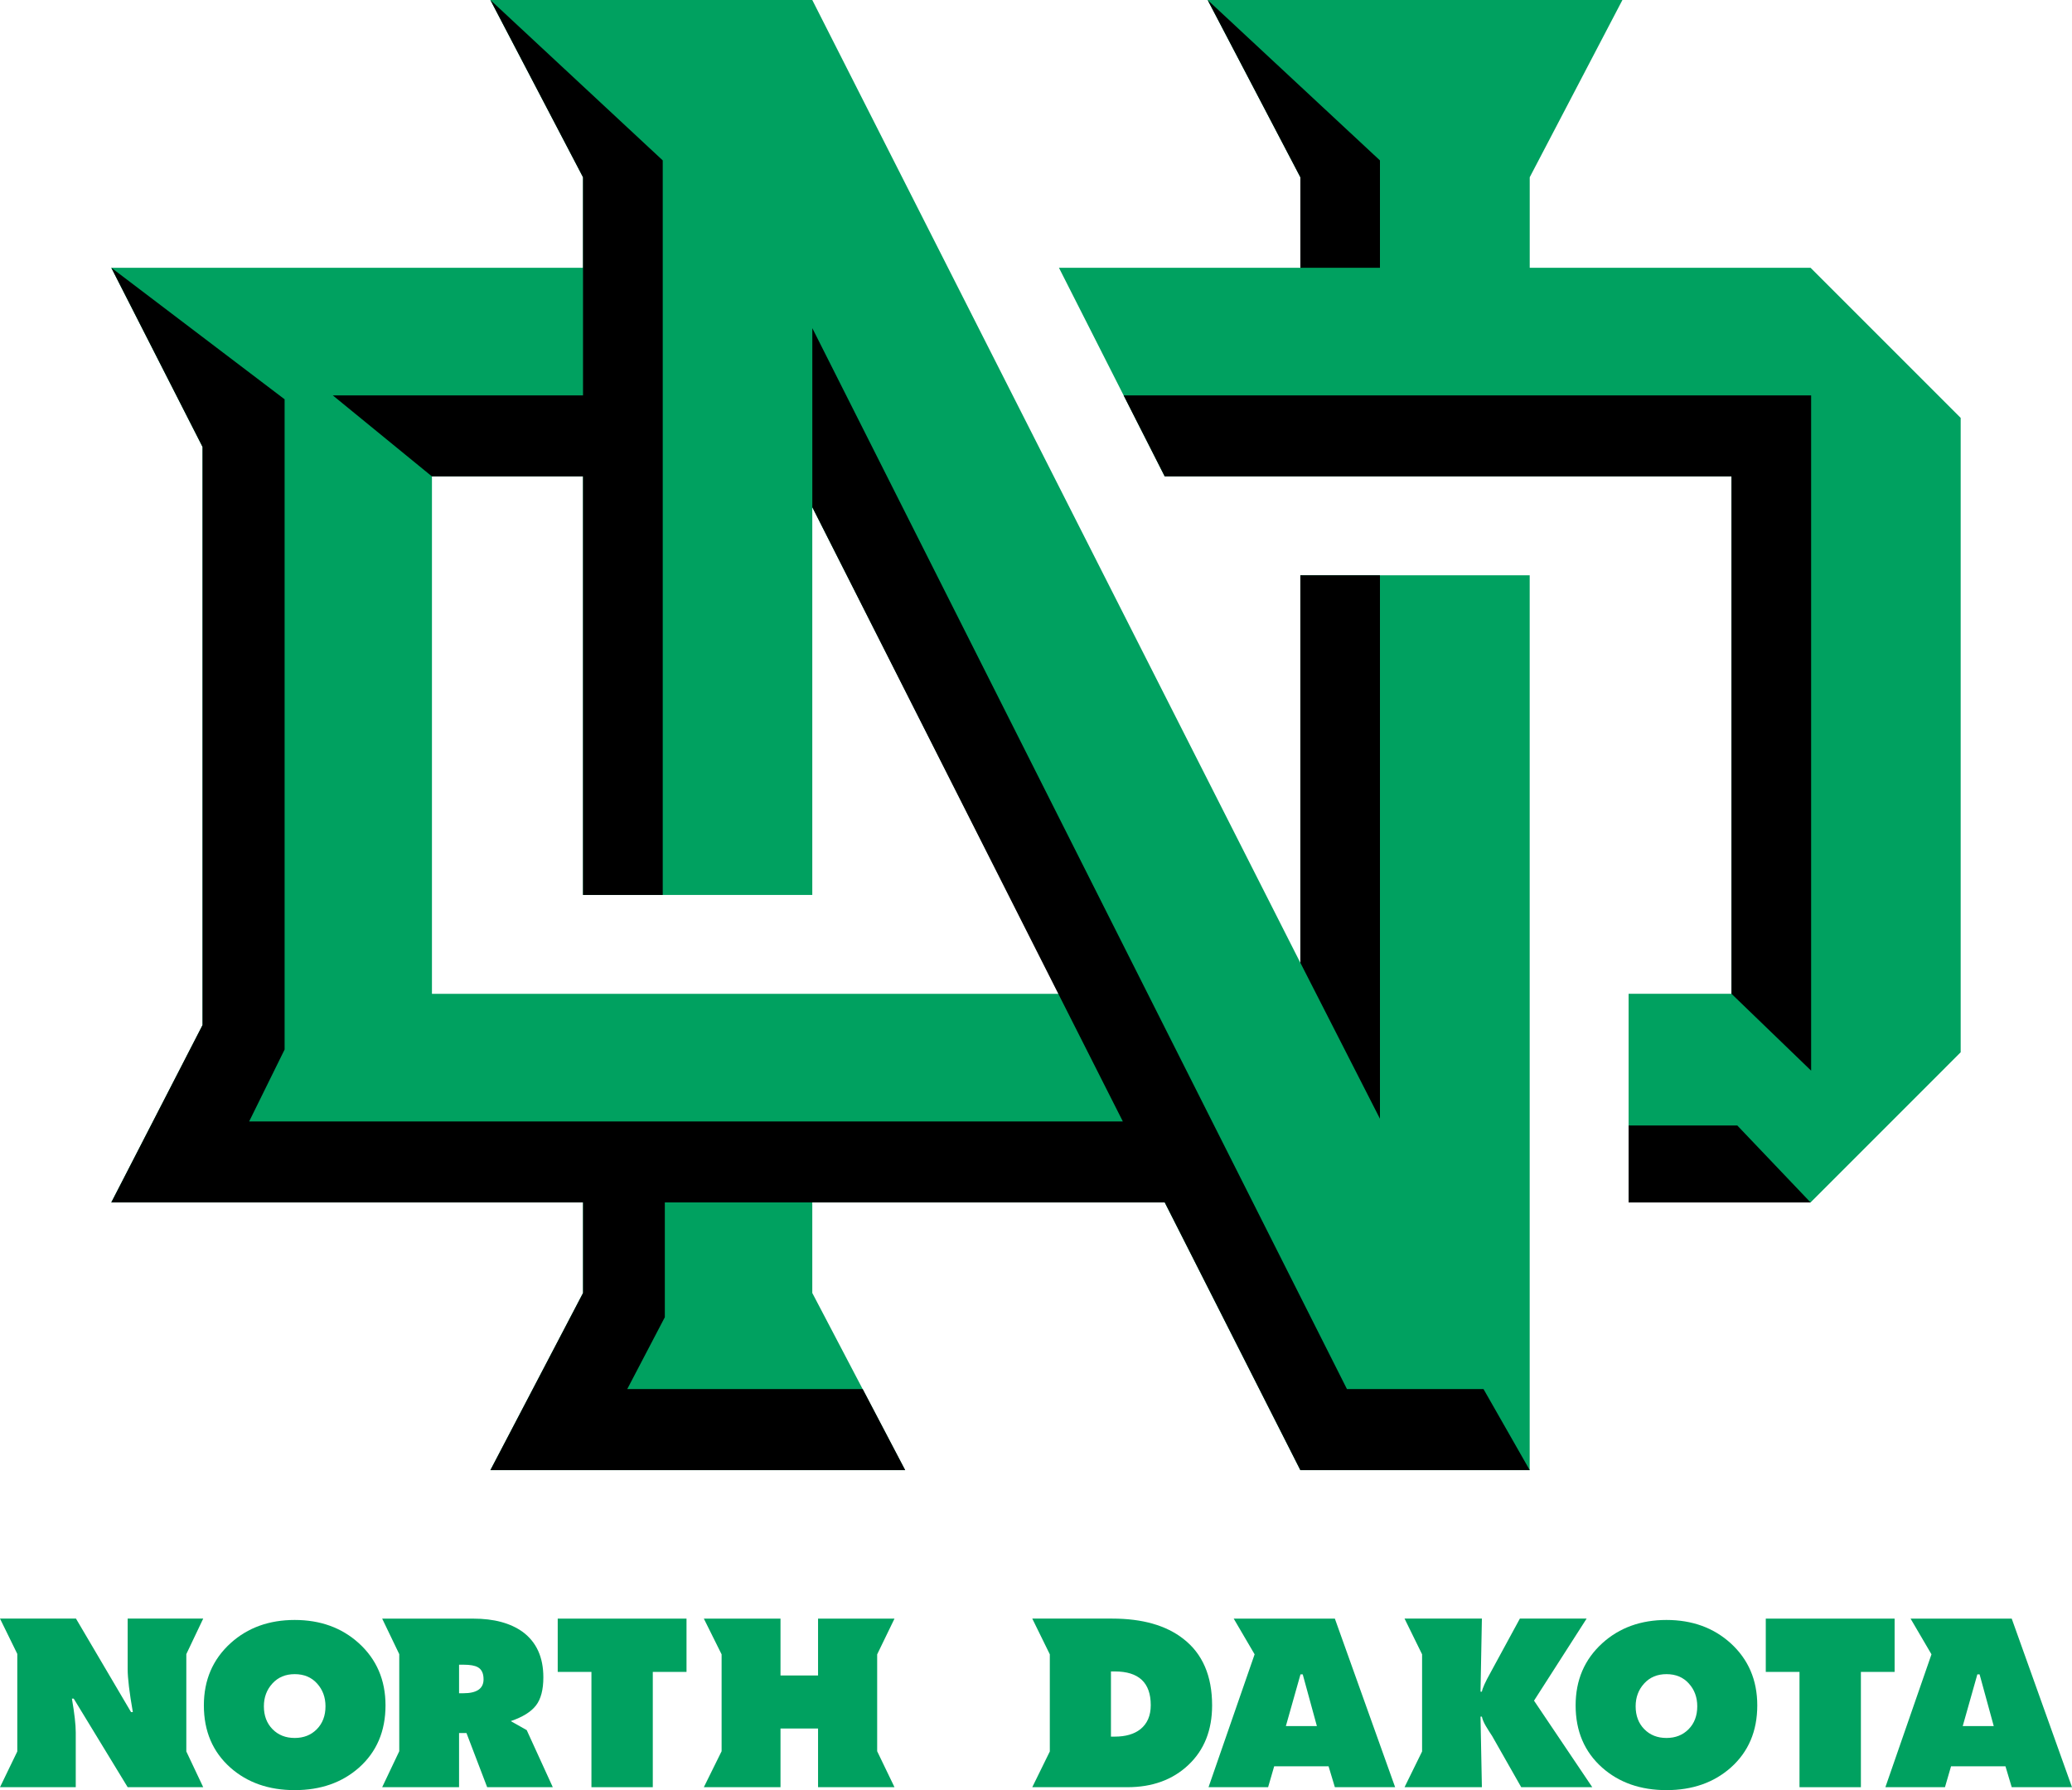 <?xml version="1.0" encoding="UTF-8" standalone="no"?>
<!-- Created with Inkscape (http://www.inkscape.org/) -->

<svg
   xmlns:dc="http://purl.org/dc/elements/1.1/"
   xmlns:cc="http://creativecommons.org/ns#"
   xmlns:rdf="http://www.w3.org/1999/02/22-rdf-syntax-ns#"
   xmlns:svg="http://www.w3.org/2000/svg"
   xmlns="http://www.w3.org/2000/svg"
   xmlns:sodipodi="http://sodipodi.sourceforge.net/DTD/sodipodi-0.dtd"
   xmlns:inkscape="http://www.inkscape.org/namespaces/inkscape"
   width="831.114"
   height="718.133"
   id="svg5493"
   version="1.1"
   inkscape:version="0.48.1 "
   sodipodi:docname="New document 4">
  <defs
     id="defs5495">
    <clipPath
       clipPathUnits="userSpaceOnUse"
       id="clipPath4899">
      <path
         inkscape:connector-curvature="0"
         d="m 224.894,306.4 71.216,0 0,57.451 -71.216,0 0,-57.451 z"
         id="path4901" />
    </clipPath>
  </defs>
  <sodipodi:namedview
     id="base"
     pagecolor="#ffffff"
     bordercolor="#666666"
     borderopacity="1.0"
     inkscape:pageopacity="0.0"
     inkscape:pageshadow="2"
     inkscape:zoom="0.49497475"
     inkscape:cx="340.81743"
     inkscape:cy="332.7658"
     inkscape:document-units="px"
     inkscape:current-layer="layer1"
     showgrid="false"
     fit-margin-top="0"
     fit-margin-left="0"
     fit-margin-right="0"
     fit-margin-bottom="0"
     inkscape:window-width="1920"
     inkscape:window-height="1014"
     inkscape:window-x="-4"
     inkscape:window-y="0"
     inkscape:window-maximized="1" />
  <g
     inkscape:label="Layer 1"
     inkscape:groupmode="layer"
     id="layer1"
     transform="translate(-121.204,269.864)">
    <g
       transform="matrix(12.5,0,0,-12.5,-2689.973,4278.269)"
       id="g4895">
      <g
         id="g4897"
         clip-path="url(#clipPath4899)">
        <g
           id="g4903"
           transform="translate(225.449,307.641)">
          <path
             inkscape:connector-curvature="0"
             d="m 0,0 0,3.131 -0.555,1.133 2.438,0 1.767,-3.001 0.058,0 C 3.597,1.892 3.542,2.352 3.542,2.64 l 0,1.624 2.424,0 -0.542,-1.14 0,-3.124 0.542,-1.147 -2.424,0 -1.731,2.842 -0.058,0 C 1.834,1.224 1.876,0.863 1.876,0.613 l 0,-1.76 -2.431,0 L 0,0 z"
             style="fill:#00a160;fill-opacity:1;fill-rule:nonzero;stroke:none"
             id="path4905" />
        </g>
        <g
           id="g4907"
           transform="translate(237.265,309.12)">
          <path
             inkscape:connector-curvature="0"
             d="m 0,0 c 0,-0.828 -0.284,-1.493 -0.851,-1.998 -0.544,-0.481 -1.231,-0.722 -2.063,-0.722 -0.832,0 -1.52,0.241 -2.064,0.722 -0.567,0.505 -0.851,1.17 -0.851,1.998 0,0.813 0.286,1.478 0.859,1.998 0.548,0.495 1.233,0.743 2.056,0.743 0.822,0 1.507,-0.248 2.055,-0.743 C -0.286,1.478 0,0.813 0,0 m -3.903,-0.029 c 0,-0.303 0.093,-0.548 0.278,-0.736 0.185,-0.188 0.422,-0.281 0.711,-0.281 0.288,0 0.525,0.093 0.71,0.281 0.185,0.188 0.278,0.433 0.278,0.736 0,0.289 -0.09,0.533 -0.271,0.732 -0.18,0.2 -0.419,0.299 -0.717,0.299 -0.294,0 -0.532,-0.099 -0.715,-0.299 C -3.811,0.504 -3.903,0.26 -3.903,-0.029"
             style="fill:#00a160;fill-opacity:1;fill-rule:nonzero;stroke:none"
             id="path4909" />
        </g>
        <g
           id="g4911"
           transform="translate(241.796,308.326)">
          <path
             inkscape:connector-curvature="0"
             d="m 0,0 0.837,-1.832 -2.106,0 -0.664,1.738 -0.238,0 0,-1.738 -2.467,0 0.548,1.154 0,3.116 -0.548,1.14 2.921,0 c 0.664,0 1.193,-0.142 1.587,-0.425 C 0.313,2.825 0.534,2.339 0.534,1.695 0.534,1.296 0.455,0.994 0.296,0.79 0.137,0.585 -0.132,0.418 -0.512,0.289 L 0,0 z m -2.171,1.183 0.137,0 c 0.433,0 0.649,0.149 0.649,0.447 0,0.193 -0.062,0.322 -0.187,0.39 -0.097,0.053 -0.246,0.079 -0.448,0.079 l -0.151,0 0,-0.916 z"
             style="fill:#00a160;fill-opacity:1;fill-rule:nonzero;stroke:none"
             id="path4913" />
        </g>
        <g
           id="g4915"
           transform="translate(246.924,311.904)">
          <path
             inkscape:connector-curvature="0"
             d="m 0,0 0,-1.71 -1.082,0 0,-3.7 -1.969,0 0,3.7 -1.082,0 0,1.71 L 0,0 z"
             style="fill:#00a160;fill-opacity:1;fill-rule:nonzero;stroke:none"
             id="path4917" />
        </g>
        <g
           id="g4919"
           transform="translate(248.05,307.648)">
          <path
             inkscape:connector-curvature="0"
             d="m 0,0 0,3.109 -0.57,1.147 2.46,0 0,-1.825 1.205,0 0,1.825 2.453,0 -0.556,-1.147 0,-3.109 0.556,-1.154 -2.453,0 0,1.883 -1.205,0 0,-1.883 -2.46,0 L 0,0 z"
             style="fill:#00a160;fill-opacity:1;fill-rule:nonzero;stroke:none"
             id="path4921" />
        </g>
        <g
           id="g4923"
           transform="translate(258.582,307.641)">
          <path
             inkscape:connector-curvature="0"
             d="m 0,0 0,3.117 -0.563,1.147 2.561,0 C 2.97,4.264 3.732,4.047 4.285,3.614 4.9,3.138 5.208,2.426 5.208,1.479 5.208,0.685 4.956,0.049 4.451,-0.429 3.946,-0.908 3.292,-1.147 2.489,-1.147 l -3.052,0 L 0,0 z m 1.962,0.476 0.122,0 c 0.347,0 0.621,0.079 0.823,0.238 0.221,0.178 0.332,0.435 0.332,0.772 0,0.722 -0.385,1.082 -1.155,1.082 l -0.122,0 0,-2.092 z"
             style="fill:#00a160;fill-opacity:1;fill-rule:nonzero;stroke:none"
             id="path4925" />
        </g>
        <g
           id="g4927"
           transform="translate(265.587,306.494)">
          <path
             inkscape:connector-curvature="0"
             d="m 0,0 -1.912,0 1.479,4.264 -0.671,1.146 3.246,0 L 4.076,0 2.142,0 1.94,0.671 0.195,0.671 0,0 z m 1.111,3.621 -0.072,0 -0.469,-1.659 0.995,0 -0.454,1.659 z"
             style="fill:#00a160;fill-opacity:1;fill-rule:nonzero;stroke:none"
             id="path4929" />
        </g>
        <g
           id="g4931"
           transform="translate(270.528,307.641)">
          <path
             inkscape:connector-curvature="0"
             d="m 0,0 0,3.117 -0.563,1.147 2.482,0 -0.044,-2.345 0.044,0 c 0.019,0.111 0.11,0.312 0.274,0.606 l 0.945,1.739 2.142,0 -1.688,-2.634 1.869,-2.777 -2.28,0 -0.93,1.637 C 2.183,0.592 2.116,0.699 2.048,0.812 1.981,0.925 1.938,1.027 1.919,1.118 l -0.044,0 0.044,-2.265 -2.482,0 L 0,0 z"
             style="fill:#00a160;fill-opacity:1;fill-rule:nonzero;stroke:none"
             id="path4933" />
        </g>
        <g
           id="g4935"
           transform="translate(281.284,309.12)">
          <path
             inkscape:connector-curvature="0"
             d="m 0,0 c 0,-0.828 -0.284,-1.493 -0.851,-1.998 -0.544,-0.481 -1.231,-0.722 -2.063,-0.722 -0.832,0 -1.52,0.241 -2.063,0.722 -0.568,0.505 -0.852,1.17 -0.852,1.998 0,0.813 0.286,1.478 0.859,1.998 0.548,0.495 1.233,0.743 2.056,0.743 0.822,0 1.507,-0.248 2.056,-0.743 C -0.286,1.478 0,0.813 0,0 m -3.903,-0.029 c 0,-0.303 0.093,-0.548 0.278,-0.736 0.185,-0.188 0.422,-0.281 0.711,-0.281 0.288,0 0.525,0.093 0.71,0.281 0.186,0.188 0.278,0.433 0.278,0.736 0,0.289 -0.09,0.533 -0.271,0.732 -0.18,0.2 -0.419,0.299 -0.717,0.299 -0.294,0 -0.532,-0.099 -0.715,-0.299 C -3.811,0.504 -3.903,0.26 -3.903,-0.029"
             style="fill:#00a160;fill-opacity:1;fill-rule:nonzero;stroke:none"
             id="path4937" />
        </g>
        <g
           id="g4939"
           transform="translate(285.691,311.904)">
          <path
             inkscape:connector-curvature="0"
             d="m 0,0 0,-1.71 -1.082,0 0,-3.7 -1.97,0 0,3.7 -1.082,0 0,1.71 L 0,0 z"
             style="fill:#00a160;fill-opacity:1;fill-rule:nonzero;stroke:none"
             id="path4941" />
        </g>
        <g
           id="g4943"
           transform="translate(287.307,306.494)">
          <path
             inkscape:connector-curvature="0"
             d="m 0,0 -1.912,0 1.479,4.264 -0.671,1.146 3.246,0 L 4.076,0 2.142,0 1.941,0.671 0.195,0.671 0,0 z m 1.111,3.621 -0.072,0 -0.469,-1.659 0.995,0 -0.454,1.659 z"
             style="fill:#00a160;fill-opacity:1;fill-rule:nonzero;stroke:none"
             id="path4945" />
        </g>
        <g
           id="g4947"
           transform="translate(273.981,345.388)">
          <path
             inkscape:connector-curvature="0"
             d="m 0,0 -7.36,0 0,-12.435 -15.661,30.897 -10.33,0 2.973,-5.688 0,-2.905 -15.138,0 2.928,-5.75 0,-18.555 -2.928,-5.691 15.138,0 0,-2.906 -2.973,-5.686 13.31,0 -2.98,5.686 0,2.906 11.309,0 4.352,-8.592 7.36,0 L 0,0 z m -35.226,-13.432 0,16.604 4.848,0 0,-13.431 7.357,0 0,12.443 7.914,-15.616 -20.119,0 z"
             style="fill:#00a160;fill-opacity:1;fill-rule:nonzero;stroke:none"
             id="path4949" />
        </g>
        <g
           id="g4951"
           transform="translate(282.994,355.257)">
          <path
             inkscape:connector-curvature="0"
             d="m 0,0 -9.012,0 0,2.905 2.974,5.688 -13.31,0 2.976,-5.688 0,-2.905 -7.747,0 3.394,-6.697 18.187,0 0,-16.603 -3.301,0 0,-6.696 5.839,0 4.817,4.819 0,20.359 L 0,0 z"
             style="fill:#00a160;fill-opacity:1;fill-rule:nonzero;stroke:none"
             id="path4953" />
        </g>
        <g
           id="g4955"
           transform="translate(269.176,345.388)">
          <path
             inkscape:connector-curvature="0"
             d="m 0,0 -2.554,0 0,-12.435 L 0,-17.441 0,0 z"
             style="fill:#000000;fill-opacity:1;fill-rule:nonzero;stroke:none"
             id="path4957" />
        </g>
        <g
           id="g4959"
           transform="translate(235.574,351.161)">
          <path
             inkscape:connector-curvature="0"
             d="m 0,0 3.181,-2.6 4.848,0 0,-13.431 2.558,0 0,23.573 L 5.056,12.69 8.029,7.001 8.029,0 0,0 z"
             style="fill:#000000;fill-opacity:1;fill-rule:nonzero;stroke:none"
             id="path4961" />
        </g>
        <g
           id="g4963"
           transform="translate(272.499,319.271)">
          <path
             inkscape:connector-curvature="0"
             d="m 0,0 -4.382,0 -17.156,34.048 0,-5.746 9.965,-19.714 -28.037,0 1.138,2.309 0,20.868 -5.561,4.222 2.928,-5.75 0,-18.555 -2.928,-5.691 15.138,0 0,-2.907 -2.973,-5.685 13.31,0 -1.363,2.601 -7.556,0 1.206,2.306 0,3.685 16.042,0 4.352,-8.592 7.36,0 L 0,0 z"
             style="fill:#000000;fill-opacity:1;fill-rule:nonzero;stroke:none"
             id="path4965" />
        </g>
        <g
           id="g4967"
           transform="translate(283.012,351.161)">
          <path
             inkscape:connector-curvature="0"
             d="m 0,0 -22.061,0 1.319,-2.6 18.186,0 0,-16.604 L 0,-21.671 0,0 z"
             style="fill:#000000;fill-opacity:1;fill-rule:nonzero;stroke:none"
             id="path4969" />
        </g>
        <g
           id="g4971"
           transform="translate(277.155,327.73)">
          <path
             inkscape:connector-curvature="0"
             d="m 0,0 0,-2.469 5.839,0 L 3.488,0 0,0 z"
             style="fill:#000000;fill-opacity:1;fill-rule:nonzero;stroke:none"
             id="path4973" />
        </g>
        <g
           id="g4975"
           transform="translate(266.622,355.257)">
          <path
             inkscape:connector-curvature="0"
             d="m 0,0 2.554,0 0,3.445 L -2.975,8.593 0,2.905 0,0 z"
             style="fill:#000000;fill-opacity:1;fill-rule:nonzero;stroke:none"
             id="path4977" />
        </g>
        <g
           id="g4979"
           transform="translate(277.05,317.8)" />
        <g
           id="g4983"
           transform="translate(294.05,307.624)" />
      </g>
    </g>
  </g>
</svg>
